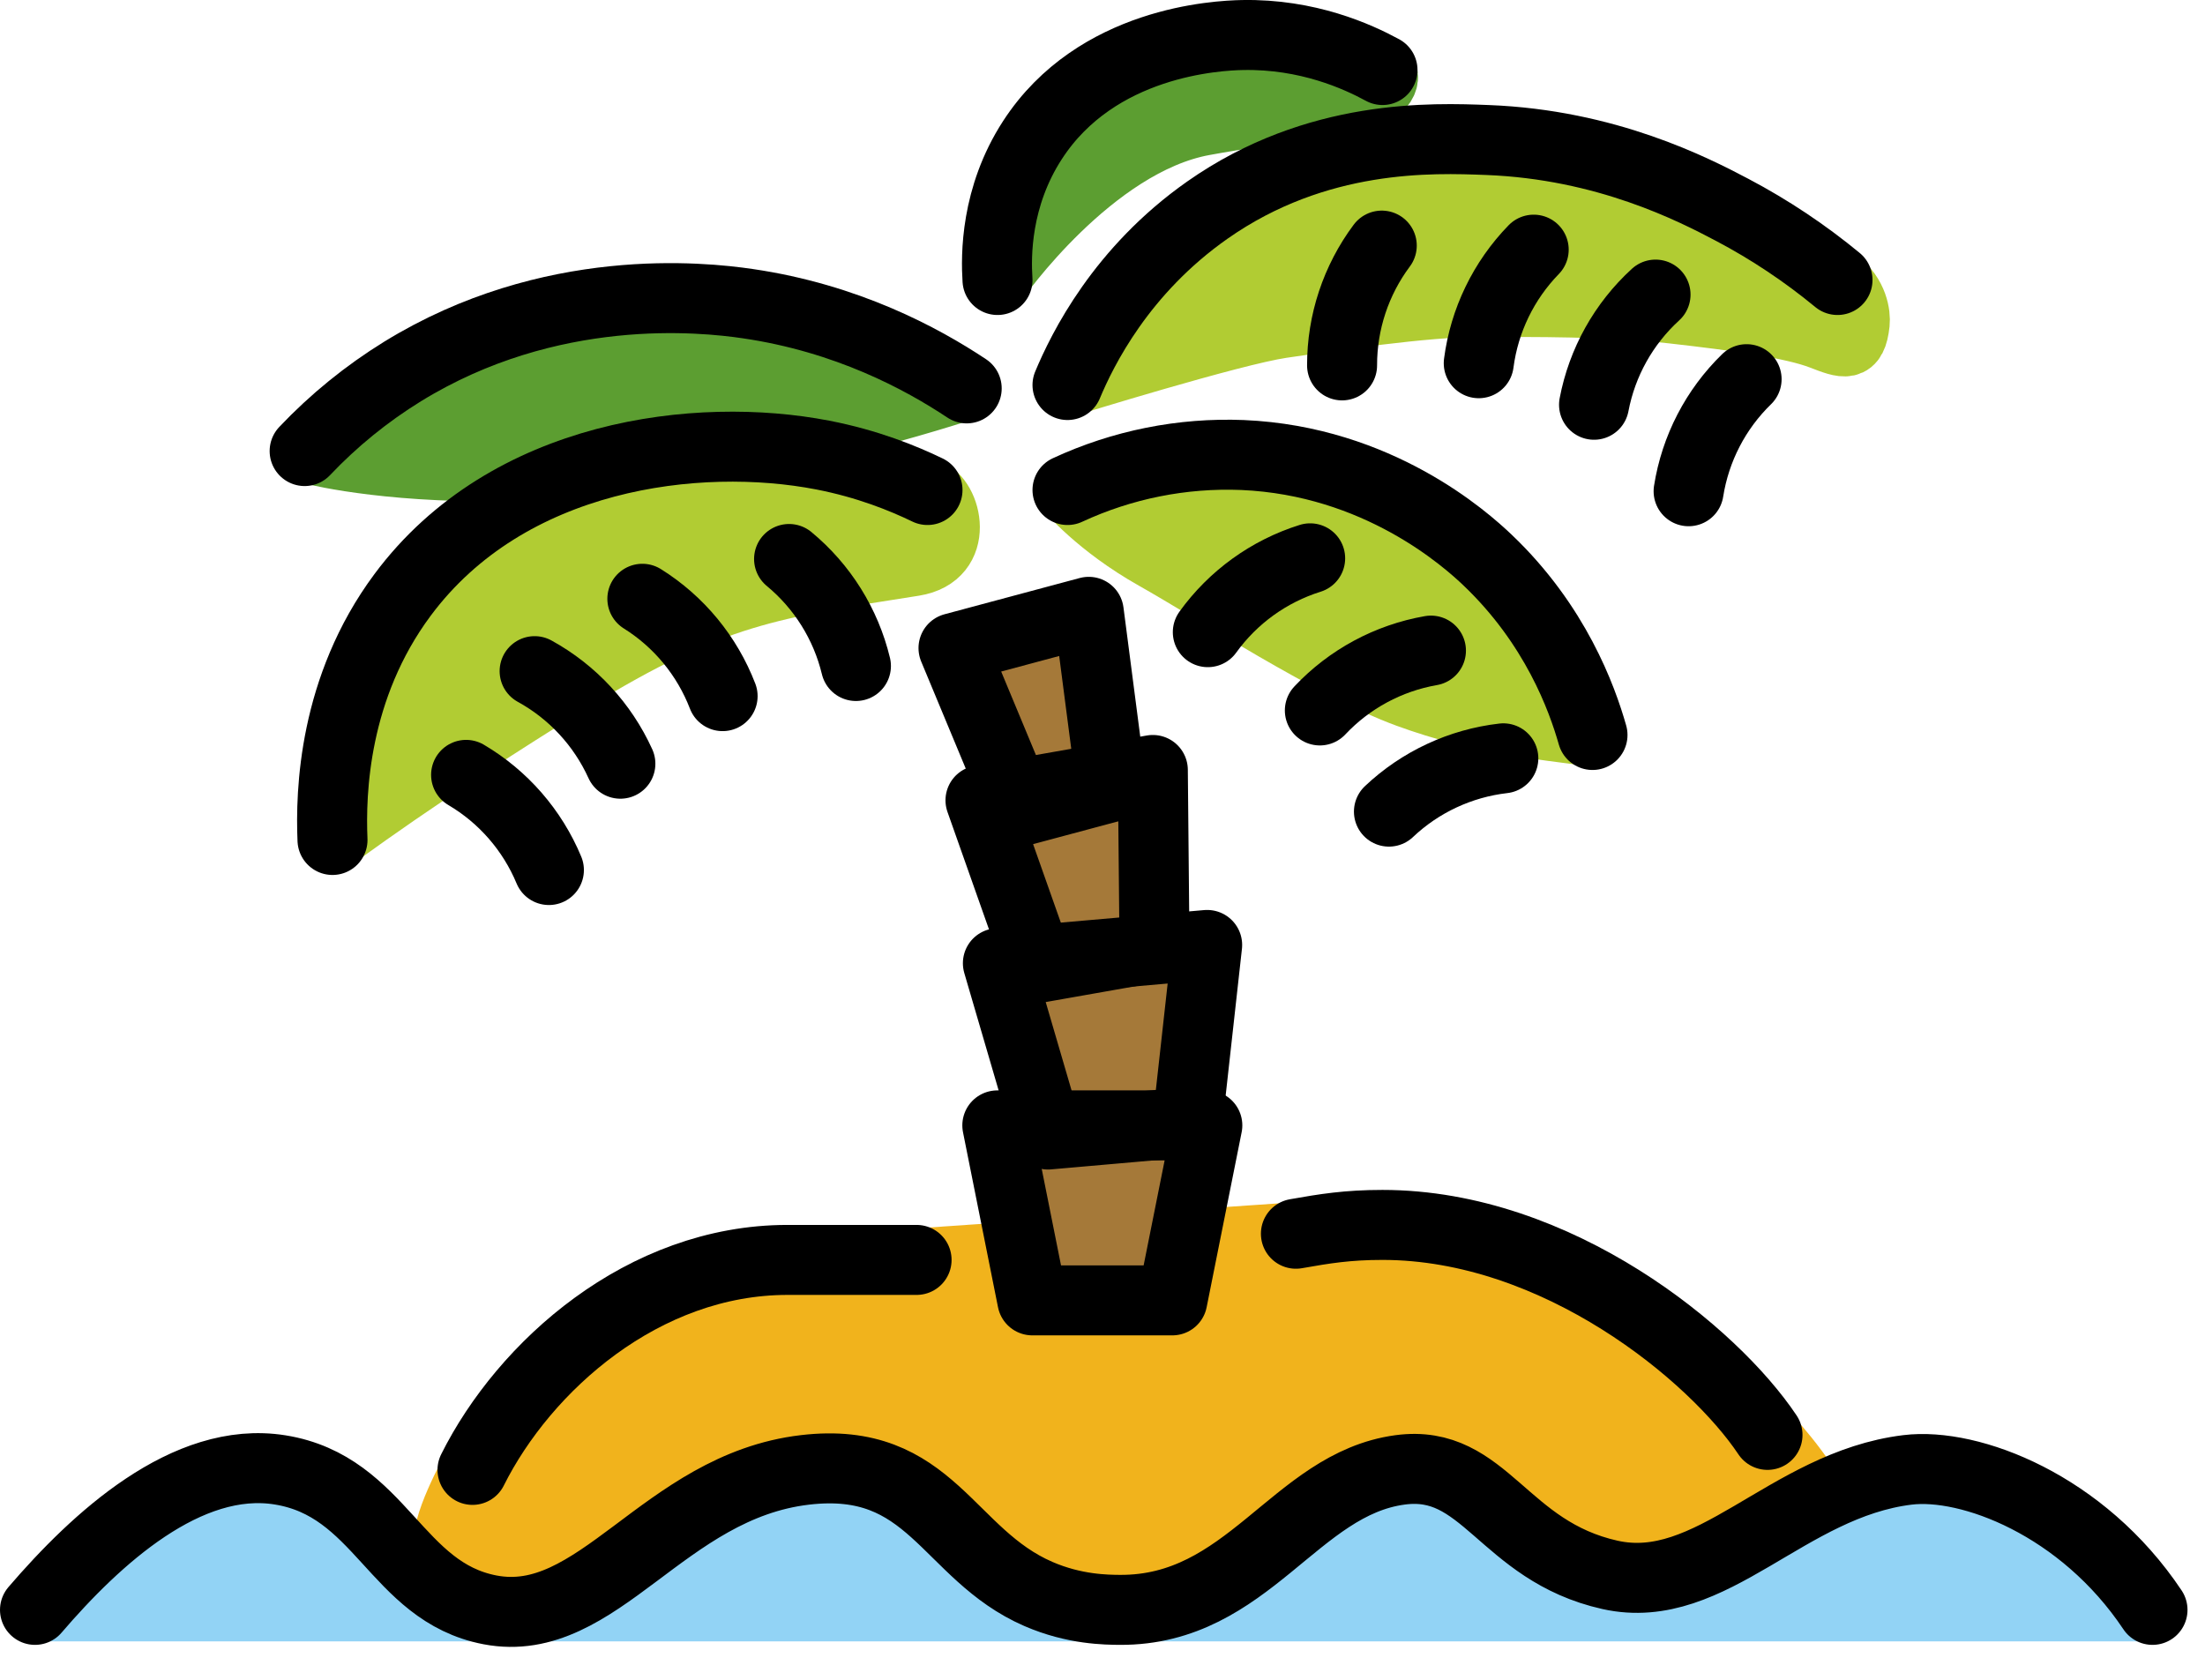 <svg width="63" height="48" viewBox="0 0 63 48" fill="none" xmlns="http://www.w3.org/2000/svg">
<path d="M50.5 41.002C48.968 38.703 44.5 35.002 39.5 35.002C38.5 35.002 37.852 35.108 37.026 35.254L26.188 36.002H22.5C18.377 36.002 14.982 39.038 13.5 42.002C13.5 42.002 12.547 43.697 12.745 44.231C12.846 44.504 13.5 44.419 13.5 44.419H51.333C51.333 44.419 53.083 44.919 52.25 43.419C51.417 41.919 50.5 41.002 50.5 41.002Z" fill="#F1B31C" stroke="#F1B31C" stroke-width="1.8" stroke-miterlimit="10" stroke-linecap="round" stroke-linejoin="round"/>
<path d="M61.5 46.002C59.5 43.002 56.285 41.783 54.5 42.002C51.046 42.425 48.895 45.648 46 45.002C42.931 44.316 42.433 41.673 40 42.002C36.995 42.407 35.662 46.02 32 46.002C31.614 45.999 30.696 45.995 29.667 45.547C27.057 44.413 26.611 41.578 23 42.002C18.947 42.478 17.091 46.593 14 46.002C11.303 45.486 10.888 42.464 8 42.002C5.338 41.575 2.742 43.971 1 46.002H61.5Z" fill="#92D3F5" stroke="#92D3F5" stroke-width="1.8" stroke-miterlimit="10" stroke-linecap="round" stroke-linejoin="round"/>
<path d="M39.5 2.002C38.81 1.637 37.36 0.966 35.5 1.002C34.78 1.016 31.328 1.185 29.5 4.002C28.442 5.632 28.455 7.318 28.5 8.002C28.5 8.002 31.205 4.126 34.396 3.544C36.578 3.145 37.852 3.086 38.713 2.898C39.609 2.702 39.763 2.141 39.5 2.002Z" fill="#5C9E31" stroke="#5C9E31" stroke-width="1.8" stroke-miterlimit="10" stroke-linecap="round" stroke-linejoin="round"/>
<path d="M27.62 11.098C26.323 10.236 24.193 9.091 21.364 8.677C20.073 8.487 15.714 8.023 11.502 10.615C10.475 11.249 9.534 12.013 8.704 12.889C8.704 12.889 15.689 14.918 27.62 11.098Z" fill="#5C9E31" stroke="#5C9E31" stroke-width="1.8" stroke-miterlimit="10" stroke-linecap="round" stroke-linejoin="round"/>
<path d="M52.5 8.001C51.496 7.229 50.776 6.721 49.465 6.029C48.34 5.435 45.894 4.131 42.5 4.001C40.932 3.941 37.627 3.807 34.5 6.001C32.034 7.731 30.926 9.983 30.5 11.002C30.5 11.002 35.208 9.543 36.625 9.334C38.042 9.126 40.705 8.729 42.25 8.729C43.82 8.729 45.958 8.709 47.792 8.918C49.625 9.126 51.205 9.342 52.029 9.66C52.7 9.919 53.006 10.044 53.092 9.236C53.117 9.004 53.052 8.426 52.5 8.001Z" fill="#B1CC33" stroke="#B1CC33" stroke-width="1.8" stroke-miterlimit="10" stroke-linecap="round" stroke-linejoin="round"/>
<path d="M45.5 21.002C45.201 19.951 44.442 17.851 42.5 16.002C41.881 15.412 39.376 13.168 35.5 13.002C33.778 12.933 32.064 13.276 30.5 14.002C30.5 14.002 31.347 15.031 32.986 15.954C34.625 16.877 38.083 19.117 40.208 19.892C42.333 20.668 44 20.793 45.5 21.002Z" fill="#B1CC33" stroke="#B1CC33" stroke-width="1.8" stroke-miterlimit="10" stroke-linecap="round" stroke-linejoin="round"/>
<path d="M26.5 14.002C25.806 13.777 24.788 13.251 23.5 13.002C19.945 12.316 14.51 12.95 11.5 17.002C9.532 19.651 9.442 22.631 9.5 24.002C9.5 24.002 12.047 22.085 16.333 19.447C20.373 16.959 22.09 16.77 26.115 16.133C27.562 15.902 27.155 14.213 26.5 14.002Z" fill="#B1CC33" stroke="#B1CC33" stroke-width="1.8" stroke-miterlimit="10" stroke-linecap="round" stroke-linejoin="round"/>
<path d="M31.757 22.486L29.181 23.177L27.243 18.52L31.107 17.483L31.757 22.486Z" fill="#A57939"/>
<path d="M32.986 27.07L29.703 27.649L28.014 22.869L32.938 22.002L32.986 27.07Z" fill="#A57939"/>
<path d="M33.928 32.069L29.943 32.419L28.511 27.524L34.49 27.002L33.928 32.069Z" fill="#A57939"/>
<path d="M33.495 37.158H29.495L28.495 32.158H34.495L33.495 37.158Z" fill="#A57939"/>
<path d="M31.757 22.486L29.181 23.176L27.243 18.519L31.107 17.483L31.757 22.486Z" stroke="black" stroke-width="2" stroke-miterlimit="10" stroke-linecap="round" stroke-linejoin="round"/>
<path d="M32.986 27.07L29.703 27.649L28.014 22.869L32.938 22.002L32.986 27.07Z" stroke="black" stroke-width="2" stroke-miterlimit="10" stroke-linecap="round" stroke-linejoin="round"/>
<path d="M1 46.002C2.742 43.971 5.338 41.575 8 42.002C10.888 42.464 11.303 45.486 14 46.002C17.091 46.593 18.947 42.478 23 42.002C26.61 41.577 27.056 44.413 29.667 45.547C30.697 45.995 31.614 45.999 32 46.002C35.662 46.02 36.995 42.407 40 42.002C42.433 41.673 42.931 44.316 46 45.002C48.895 45.648 51.046 42.425 54.5 42.002C56.285 41.783 59.5 43.002 61.5 46.002" stroke="black" stroke-width="2" stroke-miterlimit="10" stroke-linecap="round" stroke-linejoin="round"/>
<path d="M37.026 35.254C37.852 35.108 38.5 35.002 39.5 35.002C44.5 35.002 48.968 38.703 50.5 41.002" stroke="black" stroke-width="2" stroke-miterlimit="10" stroke-linecap="round" stroke-linejoin="round"/>
<path d="M13.5 42.002C14.982 39.038 18.377 36.002 22.5 36.002H26.188" stroke="black" stroke-width="2" stroke-miterlimit="10" stroke-linecap="round" stroke-linejoin="round"/>
<path d="M9.5 24.002C9.442 22.631 9.532 19.651 11.5 17.002C14.51 12.95 19.945 12.316 23.5 13.002C24.788 13.251 25.811 13.668 26.5 14.002" stroke="black" stroke-width="2" stroke-miterlimit="10" stroke-linecap="round" stroke-linejoin="round"/>
<path d="M33.928 32.069L29.943 32.419L28.511 27.524L34.49 27.002L33.928 32.069Z" stroke="black" stroke-width="2" stroke-miterlimit="10" stroke-linecap="round" stroke-linejoin="round"/>
<path d="M30.5 11.002C30.926 9.983 32.034 7.731 34.5 6.001C37.627 3.807 40.932 3.941 42.5 4.001C45.894 4.131 48.376 5.408 49.5 6.001C50.566 6.564 51.571 7.234 52.5 8.001" stroke="black" stroke-width="2" stroke-miterlimit="10" stroke-linecap="round" stroke-linejoin="round"/>
<path d="M27.62 11.098C26.323 10.236 24.193 9.091 21.364 8.677C20.073 8.487 15.714 8.023 11.502 10.615C10.475 11.249 9.534 12.013 8.704 12.889" stroke="black" stroke-width="2" stroke-miterlimit="10" stroke-linecap="round" stroke-linejoin="round"/>
<path d="M39.5 2.001C38.787 1.613 37.36 0.965 35.5 1.001C34.78 1.015 31.328 1.184 29.5 4.001C28.442 5.631 28.455 7.317 28.5 8.001" stroke="black" stroke-width="2" stroke-miterlimit="10" stroke-linecap="round" stroke-linejoin="round"/>
<path d="M30.5 14.002C32.064 13.276 33.778 12.933 35.5 13.002C39.376 13.168 41.881 15.412 42.5 16.002C44.442 17.851 45.201 19.951 45.5 21.002" stroke="black" stroke-width="2" stroke-miterlimit="10" stroke-linecap="round" stroke-linejoin="round"/>
<path d="M24.455 19.031C24.166 17.832 23.496 16.759 22.545 15.973" stroke="black" stroke-width="2" stroke-miterlimit="10" stroke-linecap="round" stroke-linejoin="round"/>
<path d="M20.646 19.892C20.203 18.741 19.399 17.764 18.353 17.11" stroke="black" stroke-width="2" stroke-miterlimit="10" stroke-linecap="round" stroke-linejoin="round"/>
<path d="M17.725 21.823C17.215 20.7 16.356 19.772 15.275 19.178" stroke="black" stroke-width="2" stroke-miterlimit="10" stroke-linecap="round" stroke-linejoin="round"/>
<path d="M15.683 24.861C15.209 23.723 14.379 22.768 13.317 22.142" stroke="black" stroke-width="2" stroke-miterlimit="10" stroke-linecap="round" stroke-linejoin="round"/>
<path d="M38.345 10.441C38.343 9.208 38.741 8.007 39.479 7.018" stroke="black" stroke-width="2" stroke-miterlimit="10" stroke-linecap="round" stroke-linejoin="round"/>
<path d="M42.25 10.379C42.409 9.156 42.96 8.018 43.82 7.134" stroke="black" stroke-width="2" stroke-miterlimit="10" stroke-linecap="round" stroke-linejoin="round"/>
<path d="M45.544 11.566C45.774 10.355 46.39 9.25 47.301 8.418" stroke="black" stroke-width="2" stroke-miterlimit="10" stroke-linecap="round" stroke-linejoin="round"/>
<path d="M48.246 14.037C48.438 12.818 49.019 11.695 49.903 10.835" stroke="black" stroke-width="2" stroke-miterlimit="10" stroke-linecap="round" stroke-linejoin="round"/>
<path d="M33.495 37.158H29.495L28.495 32.158H34.495L33.495 37.158Z" stroke="black" stroke-width="2" stroke-miterlimit="10" stroke-linecap="round" stroke-linejoin="round"/>
<path d="M34.509 18.064C35.23 17.063 36.256 16.323 37.433 15.954" stroke="black" stroke-width="2" stroke-miterlimit="10" stroke-linecap="round" stroke-linejoin="round"/>
<path d="M37.71 20.301C38.555 19.403 39.669 18.803 40.884 18.591" stroke="black" stroke-width="2" stroke-miterlimit="10" stroke-linecap="round" stroke-linejoin="round"/>
<path d="M39.684 23.192C40.58 22.344 41.727 21.81 42.952 21.669" stroke="black" stroke-width="2" stroke-miterlimit="10" stroke-linecap="round" stroke-linejoin="round"/>
</svg>
